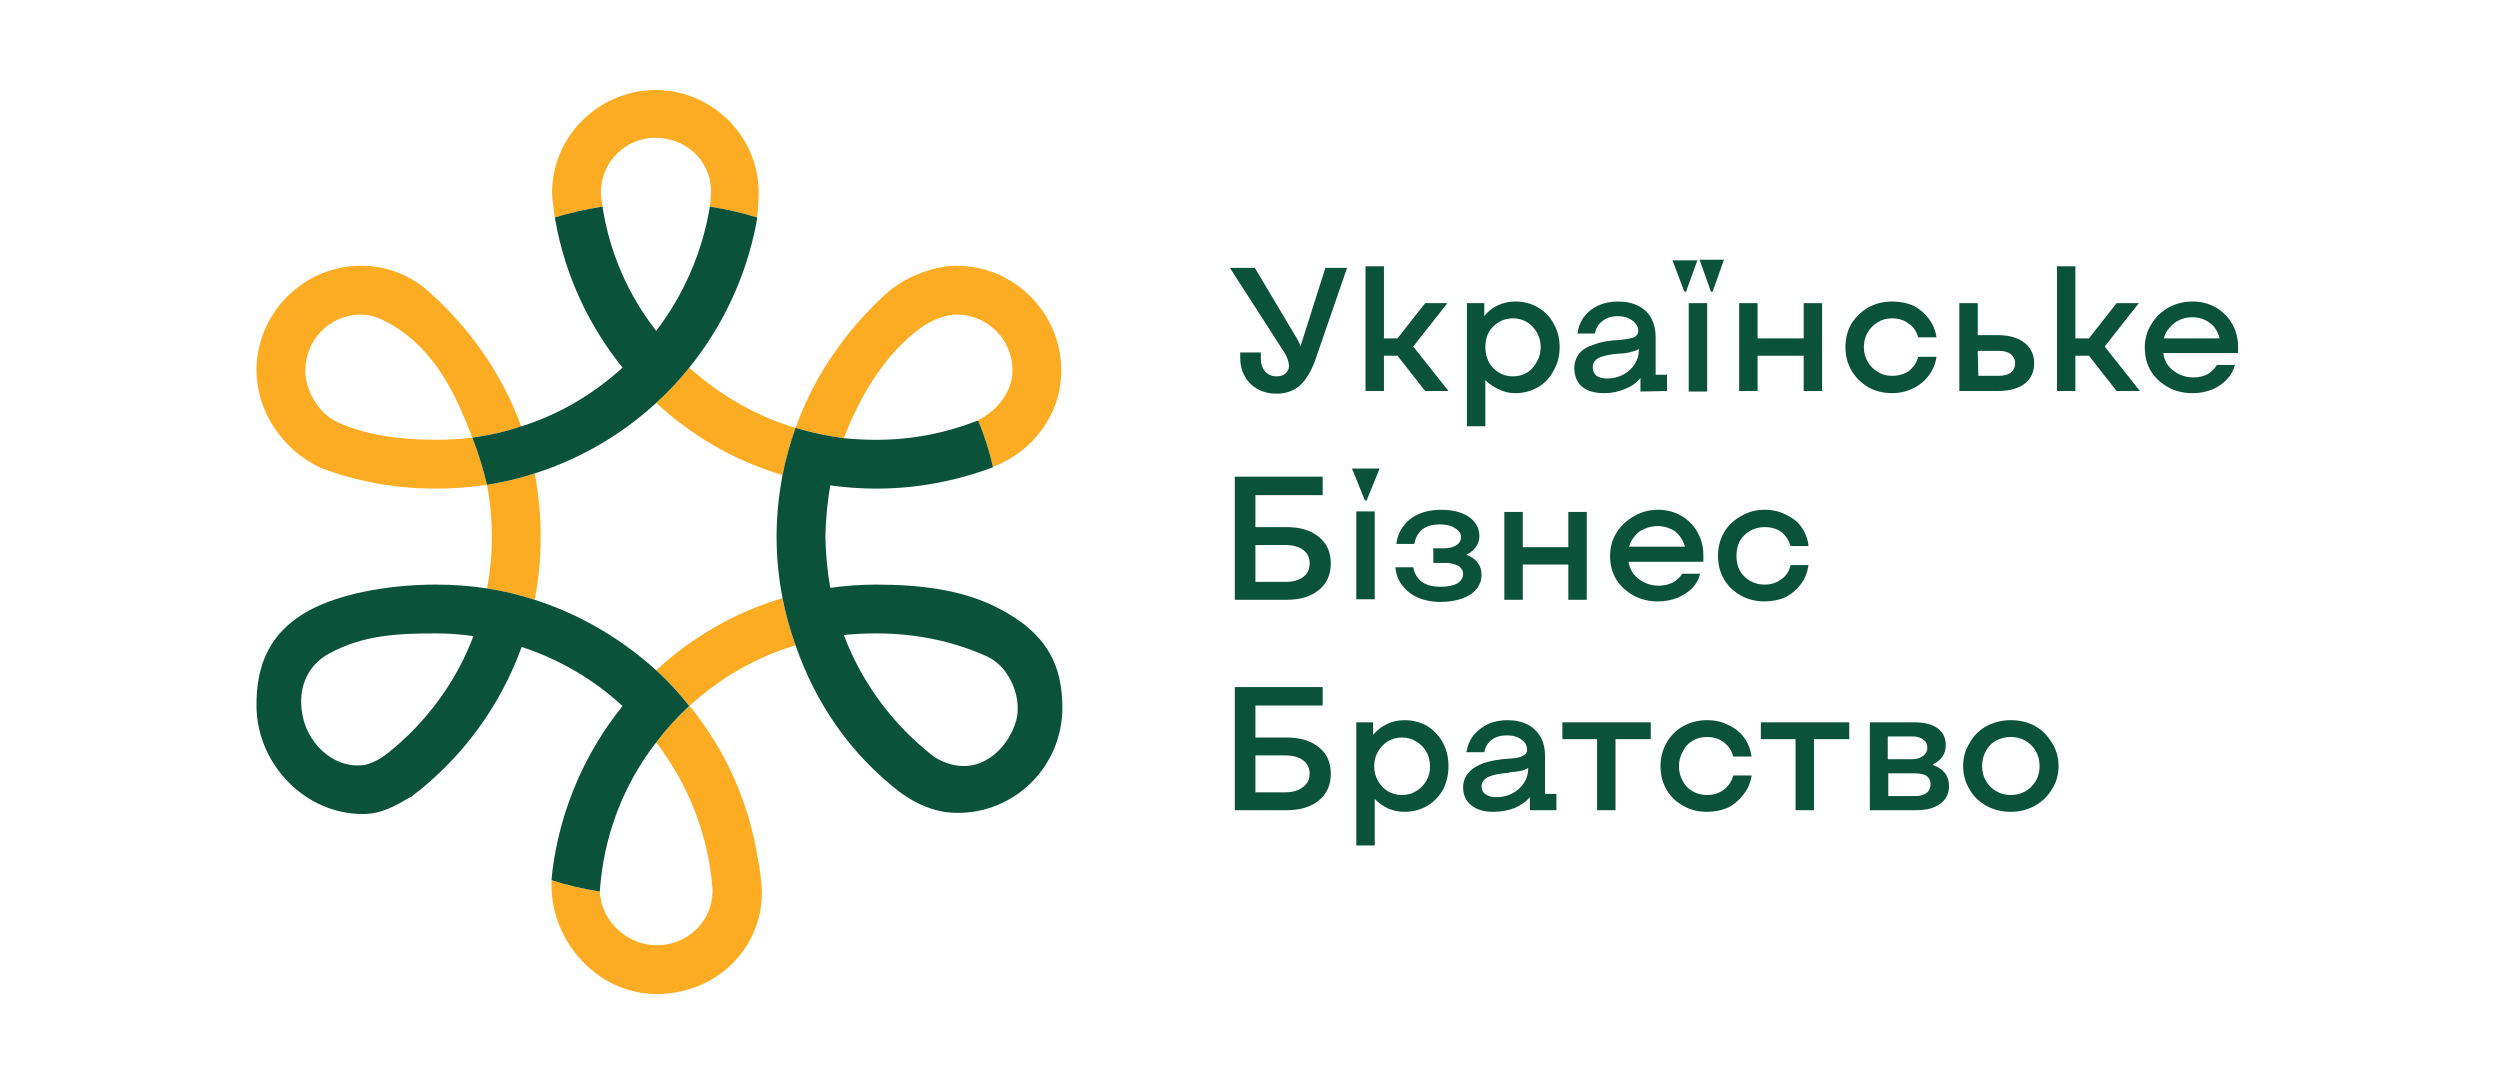 <svg version="1.2" xmlns="http://www.w3.org/2000/svg" viewBox="0 0 461 198" width="461" height="198">
	<title>logo RGB</title>
	<style>
		.s0 { fill: #0b523a } 
		.s1 { fill: #fbac23 } 
	</style>
	<g id="Layer 1">
		<g id="&lt;Group&gt;">
			<g id="&lt;Group&gt;">
				<path id="&lt;Compound Path&gt;" class="s0" d="m235.4 72.6q-1.9 0-3.4-0.8-1.5-0.8-2.4-2.3-0.9-1.5-0.9-3.5v-1h3.8v1.1q0 1.5 0.8 2.4 0.8 0.9 2.1 0.9 1 0 1.6-0.5 0.7-0.6 0.7-1.5-0.1-1.1-0.8-2.3l-10.1-15.7h4.6l7.5 12.6q0.3 0.4 0.5 0.9 0.3 0.5 0.4 1l4.6-14.5h4l-5.9 17.1q-1.1 3-2.8 4.6-1.8 1.5-4.3 1.5z"/>
				<path id="&lt;Compound Path&gt;" class="s0" d="m251.8 49.1h3.4v13.3h2.5l5.1-6.5h4.1l-6.3 8 6.5 8.2h-4.3l-5.1-6.5h-2.5v6.5h-3.4z"/>
				<path id="&lt;Compound Path&gt;" class="s0" d="m270.5 55.9h3.2v2.4q1-1.3 2.5-2 1.5-0.7 3.2-0.7 2.4 0 4.2 1.1 1.9 1.1 2.9 3 1.1 1.9 1.1 4.3 0 2.4-1.1 4.3-1 2-2.9 3.1-1.9 1.1-4.2 1.1-1.6 0-3-0.7-1.4-0.6-2.5-1.7v8.5h-3.4zm8.5 13.5q1.4 0 2.6-0.7 1.1-0.7 1.8-2 0.7-1.2 0.7-2.7 0-1.5-0.7-2.7-0.7-1.2-1.8-1.9-1.2-0.7-2.6-0.7-1.5 0-2.6 0.7-1.2 0.7-1.9 1.9-0.6 1.2-0.6 2.7 0 1.5 0.6 2.7 0.7 1.3 1.9 2 1.1 0.7 2.6 0.7z"/>
				<path id="&lt;Compound Path&gt;" class="s0" d="m295.8 72.5q-2.6 0-4.1-1.2-1.4-1.3-1.4-3.4 0-1.5 0.9-2.7 0.9-1.1 2.8-1.7 1.8-0.7 4.6-0.8 1.9-0.2 2.7-0.5 0.8-0.4 0.8-1.2 0-1.1-1.1-1.9-1.1-0.8-2.7-0.8-1.7 0-2.8 0.9-1.1 0.8-1.4 2.3h-3.2q0.2-1.8 1.3-3.2 1-1.3 2.6-2 1.6-0.7 3.6-0.7 2.1 0 3.7 0.8 1.6 0.8 2.4 2.3 0.8 1.5 0.8 3.4v7h2.1v3l-4.9 0.1v-2.5q-1 1.3-2.8 2-1.8 0.8-3.9 0.8zm0.6-2.7q1.5 0 2.9-0.7 1.3-0.7 2.1-1.9 0.8-1.2 0.8-2.6v-0.3q-0.2 0.3-1.1 0.5-0.9 0.3-2.1 0.4-0.1 0-0.2 0-0.1 0-0.2 0-2.6 0.2-3.8 0.8-1.1 0.6-1.1 1.7 0 1 0.7 1.6 0.7 0.5 2 0.5z"/>
				<path id="&lt;Compound Path&gt;" class="s0" d="m308.4 48h4.6l-2.1 5.8h-0.3zm3 7.9h3.4v16.3h-3.4zm2-8h4.5l-2.1 5.9h-0.3z"/>
				<path id="&lt;Compound Path&gt;" class="s0" d="m320.7 55.9h3.4v6.5h8.5v-6.5h3.4v16.2h-3.4v-6.5h-8.5v6.5h-3.4z"/>
				<path id="&lt;Compound Path&gt;" class="s0" d="m348.9 72.5q-2.4 0-4.4-1.1-2-1.2-3.1-3.1-1.1-1.9-1.1-4.3 0-2.4 1.1-4.3 1.2-1.9 3.1-3 2-1.1 4.4-1.1 2.2 0 4 0.8 1.7 0.9 2.8 2.4 1.1 1.5 1.4 3.4h-3.4q-0.4-1.6-1.7-2.5-1.3-1-3.1-1-1.5 0-2.6 0.7-1.2 0.7-1.9 1.9-0.7 1.2-0.7 2.7 0 1.5 0.7 2.7 0.7 1.2 1.9 1.9 1.1 0.7 2.6 0.7 1.8 0 3.1-0.9 1.3-1 1.7-2.6h3.4q-0.3 1.9-1.4 3.4-1.2 1.6-2.9 2.4-1.8 0.9-3.9 0.9z"/>
				<path id="&lt;Compound Path&gt;" class="s0" d="m361.3 55.9h3.4v5.9h3.7q3.1 0 4.9 1.4 1.8 1.4 1.8 3.8 0 2.4-1.8 3.8-1.8 1.3-4.9 1.3h-7.1zm7.3 13.4q1.4 0 2.2-0.6 0.8-0.7 0.8-1.7 0-1-0.8-1.7-0.8-0.6-2.2-0.6h-3.9l0.1 4.6z"/>
				<path id="&lt;Compound Path&gt;" class="s0" d="m379.3 49.1h3.4v13.3h2.5l5.1-6.5h4.1l-6.3 8 6.5 8.2h-4.3l-5.1-6.5h-2.5v6.5h-3.4z"/>
				<path id="&lt;Compound Path&gt;" class="s0" d="m404.3 72.5q-2.5 0-4.5-1.1-2-1.1-3.2-3-1.1-1.9-1.1-4.3 0-2.4 1.2-4.3 1.2-2 3.2-3.1 2-1.1 4.4-1.1 2.4 0 4.3 1.1 1.9 1.1 3 3 1.1 1.9 1.1 4.2 0 0.3 0 0.6 0 0.3 0 0.6h-13.8q0.2 1.3 0.9 2.3 0.8 1 2 1.6 1.2 0.6 2.7 0.6 1.4 0 2.6-0.6 1.1-0.7 1.7-1.7h3.3q-0.3 1.4-1.4 2.6-1.1 1.2-2.7 1.9-1.7 0.7-3.7 0.7zm5-10.1q-0.3-1.2-1-2.1-0.7-0.8-1.7-1.3-1.1-0.5-2.3-0.5-1.3 0-2.4 0.5-1.1 0.5-1.8 1.4-0.8 0.8-1.1 2z"/>
			</g>
			<g id="&lt;Group&gt;">
				<path id="&lt;Compound Path&gt;" class="s0" d="m227.7 126.7h16.2v3.4h-12.4v5.9h5.8q3.7 0 5.9 1.8 2.2 1.7 2.2 4.9 0 3.1-2.2 4.9-2.2 1.8-5.9 1.8h-9.6zm9.3 19.4q2.1 0 3.3-1 1.2-0.9 1.2-2.4 0-1.6-1.2-2.5-1.2-0.9-3.3-0.9h-5.5v6.8z"/>
				<path id="&lt;Compound Path&gt;" class="s0" d="m250.1 133.2h3.1v2.3q1.1-1.3 2.6-2 1.4-0.7 3.2-0.7 2.3 0 4.2 1.1 1.8 1.1 2.9 3.1 1 1.9 1 4.3 0 2.3-1 4.3-1.1 1.9-2.9 3-1.9 1.1-4.2 1.1-1.6 0-3-0.6-1.5-0.7-2.5-1.8v8.6h-3.4zm8.4 13.4q1.5 0 2.6-0.7 1.2-0.7 1.9-1.9 0.7-1.2 0.7-2.7 0-1.5-0.7-2.7-0.7-1.2-1.9-1.9-1.1-0.7-2.6-0.7-1.4 0-2.6 0.7-1.1 0.7-1.8 1.9-0.7 1.2-0.7 2.7 0 1.5 0.7 2.7 0.7 1.2 1.8 1.9 1.2 0.7 2.6 0.7z"/>
				<path id="&lt;Compound Path&gt;" class="s0" d="m275.3 149.7q-2.5 0-4-1.2-1.5-1.2-1.5-3.3 0-1.6 1-2.7 0.9-1.1 2.8-1.8 1.8-0.6 4.6-0.8 1.9-0.1 2.6-0.5 0.8-0.4 0.8-1.1 0-1.2-1-1.9-1.1-0.8-2.7-0.8-1.7 0-2.8 0.8-1.1 0.8-1.4 2.3h-3.3q0.3-1.8 1.3-3.1 1.1-1.3 2.7-2.1 1.6-0.7 3.6-0.7 2.1 0 3.7 0.8 1.5 0.8 2.4 2.3 0.8 1.5 0.8 3.5v7h2.1v3h-4.9v-2.4q-1 1.2-2.8 2-1.8 0.7-4 0.7zm0.7-2.7q1.5 0 2.9-0.7 1.3-0.7 2.1-1.9 0.8-1.2 0.8-2.6v-0.2q-0.2 0.2-1.1 0.5-0.9 0.2-2.1 0.3-0.1 0-0.2 0-0.1 0.1-0.2 0.1-2.6 0.2-3.8 0.8-1.2 0.6-1.2 1.7 0 1 0.8 1.5 0.7 0.5 2 0.5z"/>
				<path id="&lt;Compound Path&gt;" class="s0" d="m294.5 136.3h-6.4v-3.1h16.3v3.1h-6.5v13.1h-3.4z"/>
				<path id="&lt;Compound Path&gt;" class="s0" d="m314.8 149.7q-2.5 0-4.4-1.1-2-1.1-3.1-3-1.1-1.9-1.1-4.3 0-2.4 1.1-4.3 1.1-2 3.1-3.1 2-1.1 4.4-1.1 2.2 0 3.9 0.9 1.8 0.8 2.9 2.3 1.1 1.5 1.4 3.5h-3.4q-0.4-1.6-1.7-2.6-1.3-1-3.1-1-1.5 0-2.7 0.7-1.2 0.7-1.8 2-0.7 1.2-0.7 2.7 0 1.5 0.7 2.7 0.6 1.2 1.8 1.9 1.2 0.7 2.7 0.7 1.8 0 3.1-1 1.3-1 1.7-2.6h3.4q-0.3 2-1.5 3.5-1.1 1.5-2.8 2.4-1.8 0.8-3.9 0.8z"/>
				<path id="&lt;Compound Path&gt;" class="s0" d="m331.1 136.3h-6.4v-3.1h16.3v3.1h-6.5v13.1h-3.4z"/>
				<path id="&lt;Compound Path&gt;" class="s0" d="m344.8 133.2h8.3q2.7 0 4.2 1.1 1.5 1.1 1.5 3.1 0 1.2-0.6 2.1-0.6 0.9-1.7 1.4v0.2q1.4 0.5 2.2 1.5 0.7 1 0.7 2.4 0 2-1.6 3.2-1.6 1.2-4.4 1.2h-8.6zm7.8 6.8q1.2 0 2-0.6 0.8-0.6 0.8-1.5 0-1-0.7-1.5-0.8-0.6-2-0.6h-4.6v4.2zm0.6 6.8q1.3 0 2.1-0.6 0.7-0.6 0.7-1.6 0-0.9-0.7-1.5-0.8-0.5-2.2-0.5h-4.9v4.2z"/>
				<path id="&lt;Compound Path&gt;" class="s0" d="m370.8 149.7q-2.5 0-4.5-1.1-2-1.1-3.1-3-1.2-2-1.2-4.3 0-2.4 1.2-4.3 1.1-2 3.1-3.1 2.1-1.1 4.5-1.1 2.5 0 4.5 1.1 1.9 1.1 3.1 3.1 1.2 1.9 1.2 4.3 0 2.3-1.2 4.2-1.2 2-3.2 3.1-2 1.1-4.4 1.1zm0-3.1q1.5 0 2.7-0.7 1.2-0.7 1.9-1.9 0.7-1.2 0.7-2.7 0-1.6-0.7-2.8-0.7-1.2-1.9-1.9-1.2-0.7-2.7-0.7-1.5 0-2.8 0.7-1.2 0.7-1.8 1.9-0.7 1.2-0.7 2.8 0 1.5 0.7 2.7 0.7 1.2 1.9 1.9 1.2 0.7 2.7 0.7z"/>
			</g>
			<g id="&lt;Group&gt;">
				<path id="&lt;Compound Path&gt;" class="s0" d="m227.7 87.9h16.2v3.4h-12.4v5.9h5.8q3.7 0 5.9 1.8 2.2 1.8 2.2 4.9 0 3.1-2.2 4.9-2.2 1.8-5.9 1.8h-9.6zm9.3 19.4q2.1 0 3.3-0.9 1.2-0.9 1.2-2.5 0-1.6-1.2-2.5-1.2-0.9-3.3-0.9h-5.5v6.8z"/>
				<path id="&lt;Compound Path&gt;" class="s0" d="m249.3 86.4h5.1l-2.4 5.9h-0.3zm0.8 7.9h3.4v16.2h-3.4z"/>
				<path id="&lt;Compound Path&gt;" class="s0" d="m265.6 111q-2.1 0-3.9-0.7-1.8-0.7-3-2.2-1.2-1.4-1.4-3.5h3.3q0.3 1.7 1.6 2.7 1.3 0.9 3.4 0.9 2 0 3.1-0.6 1.1-0.7 1.1-1.8 0-0.6-0.4-1-0.3-0.5-1.1-0.7-0.7-0.3-1.8-0.3h-2.2v-2.7h2.1q1.3 0 2.2-0.6 0.8-0.5 0.8-1.5 0-1-1.1-1.6-1-0.7-2.8-0.7-2 0-3.2 0.9-1.2 1-1.5 2.7h-3.3q0.2-1.9 1.3-3.3 1-1.4 2.8-2.2 1.8-0.8 4.1-0.8 2.2 0 3.8 0.6 1.6 0.6 2.5 1.8 0.8 1.1 0.8 2.4 0 1.1-0.6 2-0.6 0.9-1.8 1.5 1.4 0.5 2.1 1.5 0.7 0.9 0.7 2.2 0 1.5-1 2.7-0.9 1.1-2.7 1.7-1.7 0.6-3.9 0.6z"/>
				<path id="&lt;Compound Path&gt;" class="s0" d="m277.4 94.4h3.4v6.5h8.4v-6.5h3.4v16.2h-3.4v-6.5h-8.4v6.5h-3.4z"/>
				<path id="&lt;Compound Path&gt;" class="s0" d="m305.7 110.9q-2.5 0-4.5-1.1-2-1.1-3.2-3-1.1-1.9-1.1-4.2 0-2.5 1.2-4.4 1.2-1.9 3.2-3 2-1.2 4.4-1.2 2.4 0 4.3 1.1 1.9 1.1 3 3 1.1 1.9 1.1 4.3 0 0.3 0 0.6 0 0.3 0 0.6h-13.8q0.2 1.2 0.9 2.2 0.8 1 2 1.6 1.2 0.6 2.7 0.6 1.4 0 2.6-0.6 1.1-0.6 1.7-1.6h3.3q-0.3 1.4-1.4 2.6-1.1 1.1-2.7 1.8-1.7 0.7-3.7 0.7zm5-10.1q-0.3-1.1-1-2-0.7-0.9-1.7-1.3-1.1-0.5-2.3-0.5-1.3 0-2.4 0.5-1.1 0.4-1.8 1.3-0.8 0.9-1.1 2z"/>
				<path id="&lt;Compound Path&gt;" class="s0" d="m325.4 110.9q-2.5 0-4.4-1.1-2-1.1-3.1-3-1.1-1.9-1.1-4.3 0-2.4 1.1-4.3 1.1-1.9 3.1-3 2-1.2 4.4-1.2 2.2 0 3.9 0.9 1.8 0.8 2.9 2.3 1.1 1.6 1.3 3.5h-3.3q-0.5-1.6-1.7-2.6-1.3-0.9-3.1-0.9-1.5 0-2.7 0.7-1.2 0.7-1.9 1.9-0.6 1.2-0.6 2.7 0 1.5 0.6 2.7 0.7 1.2 1.9 1.9 1.2 0.7 2.7 0.7 1.8 0 3.1-1 1.3-0.9 1.7-2.6h3.3q-0.3 2-1.4 3.5-1.1 1.5-2.8 2.4-1.8 0.8-3.9 0.8z"/>
			</g>
			<g id="&lt;Group&gt;">
				<path id="&lt;Path&gt;" class="s1" d="m121 74.3c6.6 6.1 14.5 10.7 23.3 13.3q0.9-4.5 2.4-8.7c-7.4-2.2-14-6.1-19.6-11.1q-2.8 3.5-6.1 6.5z"/>
				<path id="&lt;Path&gt;" class="s1" d="m99.7 99q0-6-1.1-11.7-4.3 1.4-8.8 2.1 0.9 4.7 0.9 9.6 0 4.9-0.9 9.5 4.5 0.7 8.8 2.1 1.1-5.6 1.1-11.6z"/>
				<path id="&lt;Path&gt;" class="s1" d="m121 123.6q3.3 3 6.1 6.6c5.6-5.1 12.2-9 19.6-11.2q-1.5-4.2-2.4-8.7c-8.8 2.6-16.7 7.2-23.3 13.3z"/>
				<path id="&lt;Path&gt;" class="s1" d="m170 60.3c1.2-0.9 4.1-2.3 6.4-2.3 5.7 0 10.3 4.6 10.3 10.3 0 4.2-3.2 7.8-6.8 9.4q0.3-0.1 0.5-0.1 1.7 4.1 2.7 8.5c7.3-2.8 12.6-9.6 12.6-17.8 0-10.6-8.7-19.3-19.3-19.3-4.7 0-10 2.5-12.6 4.8-7.6 6.8-13.6 15.3-17.1 25.1q4.3 1.3 8.9 1.9c3.1-8 7.6-15.6 14.4-20.5z"/>
				<path id="&lt;Path&gt;" class="s1" d="m80.4 81.1c-6.5 0-12.8-0.8-18.3-3.3-3.3-1.6-5.8-5.7-5.8-9.5 0-5.7 4.6-10.3 10.3-10.3 2 0 3.7 0.8 5.5 1.8 8.2 4.8 11.8 12.7 15 20.9 3-0.4 6.2-1.1 9-2.1-3.6-9.9-9.8-18.6-17.7-25.4-3.2-2.6-7.3-4.2-11.8-4.2-10.6 0-19.3 8.7-19.3 19.3 0 7.7 5 14.7 11.5 17.8 0.2 0.1 0.3 0.1 0.4 0.2 6.6 2.5 13.7 3.8 21.2 3.8q4.8 0 9.4-0.7c-0.6-2.6-1.6-5.9-2.7-8.7q-3.3 0.4-6.7 0.4z"/>
				<path id="&lt;Path&gt;" class="s1" d="m139.5 41q0-0.3 0.1-0.6-0.1 0.3-0.1 0.6 0 0 0 0z"/>
				<path id="&lt;Path&gt;" class="s1" d="m110.8 35.5c0-5.6 4.5-10.1 10.1-10.1 5.5 0 10.2 4.2 10.2 9.8 0 0.6-0.1 2.3-0.2 2.9q4.5 0.7 8.7 2c0.2-1.4 0.3-3.5 0.3-4.6 0-10.4-8.6-18.9-19-18.9-10.4 0-19.1 8.5-19.1 18.9 0 1.2 0.3 3.1 0.5 4.6q4.3-1.3 8.8-2c-0.1-0.7-0.3-2-0.3-2.6z"/>
				<path id="&lt;Path&gt;" class="s1" d="m102.4 40.6q0 0 0 0 0-0.2-0.1-0.5 0 0.3 0.1 0.5z"/>
				<path id="&lt;Path&gt;" class="s1" d="m139.6 40.4q0-0.2 0.1-0.3-0.1 0-0.1 0 0 0.1 0 0.3z"/>
				<path id="&lt;Path&gt;" class="s1" d="m102.3 40.1q0 0 0 0 0 0 0 0 0 0 0 0z"/>
				<path id="&lt;Path&gt;" class="s1" d="m139.8 158.7q0 0 0 0c-1.6-10.7-6.1-20.5-12.6-28.5q-3.4 3-6.2 6.7c5.9 7.7 9.7 17.1 10.4 27.3 0 5.7-4.6 10.1-10.3 10.1-5.5 0-10.2-4.4-10.5-9.9q-4.6-0.7-8.9-2.1 0 0.5 0 0.9c0 10.7 8.7 20.1 19.4 20.1 10.7 0 19.4-8.1 19.4-18.8 0-1.4-0.4-4.5-0.7-5.8z"/>
				<path id="&lt;Path&gt;" class="s1" d="m101.7 162.3q0 0 0 0 0 0 0-0.1 0 0.1 0 0.1z"/>
			</g>
			<g id="&lt;Group&gt;">
				<path id="&lt;Compound Path&gt;" class="s0" d="m184 112.1c-6.6-3.4-14.5-4.3-22.4-4.3q-4.3 0-8.5 0.6-0.8-4.6-0.9-9.4 0.1-4.8 0.9-9.5 4.2 0.6 8.5 0.6c7.5 0 14.7-1.4 21.4-3.9q0 0 0 0 0 0 0 0 0.1 0 0.1-0.1 0 0 0 0-1-4.4-2.7-8.5-0.2 0-0.5 0.1c-5.7 2.2-11.8 3.4-18.3 3.4q-3 0-6-0.3-4.6-0.6-8.9-1.9-1.5 4.2-2.4 8.7c-0.7 3.7-1.1 7.5-1.1 11.4 0 3.9 0.4 7.6 1.1 11.3q0.9 4.5 2.4 8.7c3.8 10.9 10.1 19.9 19 26.9 3.9 2.9 7.5 4 10.9 4 10.7 0 19.3-8.7 19.3-19.4 0-7.7-2.7-13.7-11.9-18.4zm3.6 19.7c-0.7 5.1-6.9 12.9-15.3 7.8-7.5-5.8-13.3-13.5-16.7-22.5q2.9-0.3 6-0.3c7.2 0 14.1 1.4 20.3 4.2q0 0 0 0c3.9 1.7 6.2 6.7 5.7 10.8z"/>
				<path id="&lt;Path&gt;" class="s0" d="m130.9 38.1c-1.4 8.5-4.9 16.4-9.9 22.9-5.1-6.5-8.6-14.4-9.9-22.9q0 0 0 0-4.5 0.7-8.8 2 0 0 0 0 0.1 0.3 0.1 0.5c1.8 10.2 6.2 19.5 12.4 27.2-5.3 4.8-11.6 8.6-18.6 10.8q-0.1 0-0.1 0c-2.8 1-6 1.7-9 2.1 1.1 2.8 2.1 6.1 2.7 8.7q4.5-0.7 8.8-2.1c8.4-2.7 16-7.1 22.4-13q3.3-3 6.1-6.5c6.2-7.7 10.5-16.8 12.4-26.8q0-0.3 0.1-0.6 0-0.2 0-0.3-4.2-1.3-8.7-2z"/>
				<path id="&lt;Compound Path&gt;" class="s0" d="m121 123.6c-6.4-5.8-14-10.3-22.4-13q-4.3-1.4-8.8-2.1-4.6-0.7-9.4-0.7c-8 0-16.5 1.4-22.5 4.3-8.2 4.1-10.7 10.5-10.6 18.2 0.1 10.6 9 19.9 19.7 19.8 3.4 0 6.1-1.6 8.8-3.2q0 0.1 0 0.1 0.1-0.1 0.2-0.2 0 0 0 0c9.2-7 16.2-16.5 20.2-27.5 7 2.3 13.3 6 18.6 10.9-6.8 8.4-11.4 18.8-12.9 30.1q-0.1 0.9-0.2 1.9 0 0.1 0 0.1 4.3 1.4 8.9 2.1c0.7-10.3 4.4-19.8 10.4-27.5q2.8-3.7 6.1-6.7-2.8-3.6-6.1-6.6zm-49.4 15.2c-1.6 1.3-3.5 2.2-4.7 2.3-5.8 0.6-10.5-4.5-11.2-9.7-0.6-3.7 0.3-8.3 5-10.9 6.3-3.4 12.5-3.7 19.7-3.7q3.5 0 6.9 0.5c-3.2 8.5-8.7 15.9-15.7 21.5z"/>
			</g>
		</g>
	</g>
</svg>
